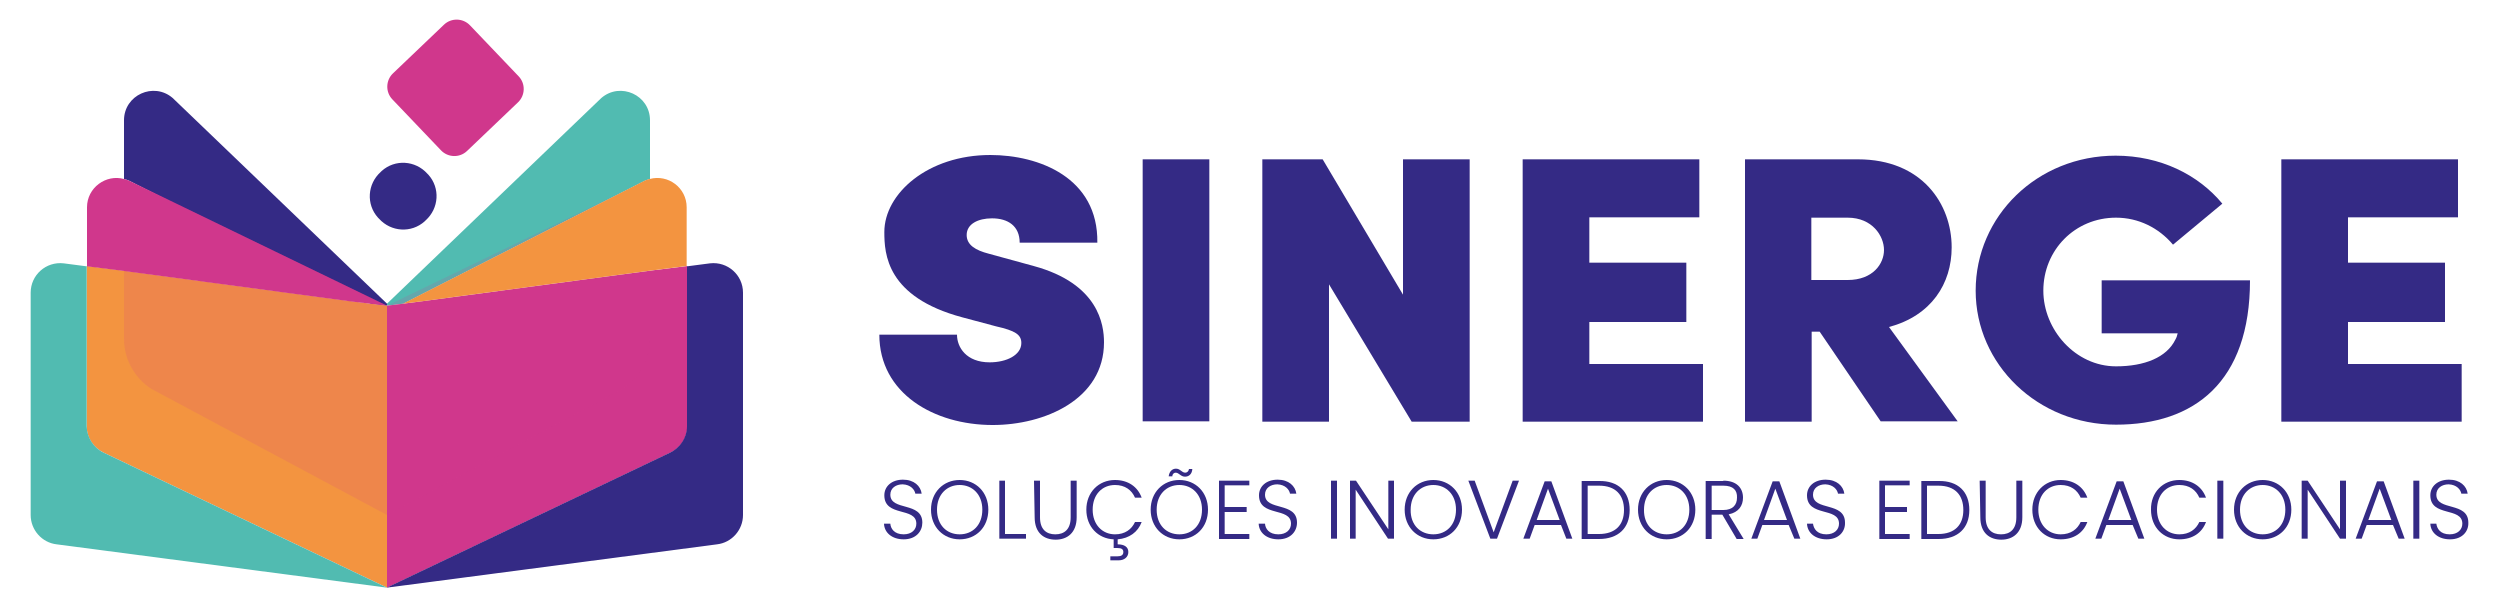<svg xmlns="http://www.w3.org/2000/svg" xmlns:xlink="http://www.w3.org/1999/xlink" id="Camada_1" x="0px" y="0px" viewBox="0 0 750 181" style="enable-background:new 0 0 750 181;" xml:space="preserve"><style type="text/css">	.st0{fill:#342A85;}	.st1{fill:#A9CE79;}	.st2{fill:#F39440;}	.st3{fill:#51BBB1;}	.st4{fill:#D0378C;}	.st5{opacity:0.15;}	.st6{clip-path:url(#SVGID_00000143599583676550474360000009614075611203698073_);fill:#D0378C;}</style><g>	<rect x="342.8" y="47.8" class="st0" width="20" height="78.6"></rect>	<polygon class="st0" points="440.9,47.8 440.9,126.5 423.5,126.5 398.7,85.3 398.7,126.5 378.7,126.5 378.7,47.8 396.8,47.8   420.9,88.4 420.9,47.8  "></polygon>	<polygon class="st0" points="510.9,109.2 510.9,126.5 456.8,126.5 456.8,47.8 509.8,47.8 509.8,65.2 476.8,65.2 476.8,78.8   505.9,78.8 505.9,96.6 476.8,96.6 476.8,109.2  "></polygon>	<path class="st0" d="M545.9,99.5h-2.4v27h-20V47.8h33.9c19.2,0,28.1,13.4,28.1,26.4c0,10.9-6.1,20.5-18.8,23.9l20.6,28.3h-23.1  L545.9,99.5z M543.4,84h10.9c7.6,0,10.9-4.9,10.9-9c0-4.2-3.5-9.7-10.9-9.7h-10.9V84z"></path>	<path class="st0" d="M592.7,87.2c0-22.4,18.5-40.5,42-40.5c13.4,0,24.8,5.7,32,14.4l-14.8,12.3c-4.3-5.1-10.4-8.1-17.1-8.1  c-12.3,0-21.8,9.7-21.8,21.9c0,11.7,9.6,22.7,21.8,22.7c8.6,0,15.2-2.7,17.8-8c0.4-0.7,0.5-1.1,0.7-1.9h-22.8V84.1h44.5  c0,30.5-16.7,43.3-40.2,43.3S592.7,109.3,592.7,87.2"></path>	<polygon class="st0" points="738.5,109.2 738.5,126.5 684.4,126.5 684.4,47.8 737.4,47.8 737.4,65.2 704.4,65.2 704.4,78.8   733.5,78.8 733.5,96.6 704.4,96.6 704.4,109.2  "></polygon>	<g>		<polygon class="st1" points="116.1,193.4 116.1,193.4 116,193.4   "></polygon>		<polygon class="st1" points="116.1,193.4 116.1,193.4 116,193.4   "></polygon>		<path class="st0" d="M116.1,91.1v0.6l-4.9-0.6L38.7,54.2c-0.5-0.2-1-0.4-1.5-0.5V36.1c0-7.6,8.9-11.6,14.6-6.7L116.1,91.1z"></path>		<path class="st2" d="M116.1,91.7v84.6l-85-40.5c-3.1-1.5-5.1-4.5-5.1-8v-48l11.1,1.4l67.8,9.1l6.2,0.8L116.1,91.7z"></path>		<path class="st3" d="M31.1,135.8l85,40.5l-99.1-13c-4.4-0.5-7.8-4.3-7.8-8.8V87.8c0-5.3,4.6-9.4,9.9-8.8l6.9,0.9v48   C26.1,131.2,28,134.3,31.1,135.8"></path>		<path class="st3" d="M116.1,91.1v0.6l4.9-0.6l72.5-36.9c0.5-0.2,1-0.4,1.5-0.5V36.1c0-7.6-8.9-11.6-14.6-6.7L116.1,91.1z"></path>		<path class="st4" d="M116.1,91.7v84.6l85-40.5c3.1-1.5,5.1-4.5,5.1-8v-48L195,81.2l-67.8,9.1l-6.2,0.8L116.1,91.7z"></path>		<path class="st0" d="M201,135.8l-85,40.5l99.1-13c4.4-0.5,7.8-4.3,7.8-8.8V87.8c0-5.3-4.6-9.4-9.9-8.8l-6.9,0.9v48   C206.1,131.2,204.1,134.3,201,135.8"></path>		<g class="st5">			<g>				<g>					<defs>						<rect id="SVGID_1_" x="37.2" y="53.6" width="157.9" height="100.9"></rect>					</defs>					<clipPath id="SVGID_00000050634004942427468480000002344357177653406136_">						<use xlink:href="#SVGID_1_" style="overflow:visible;"></use>					</clipPath>					<path style="clip-path:url(#SVGID_00000050634004942427468480000002344357177653406136_);fill:#D0378C;" d="M116.1,91.7      L37.2,53.6v48.1c0,6,3.1,11.6,8.1,14.9l70.8,37.9v0l0,0l0,0v0l70.8-37.9c5.1-3.3,8.1-8.9,8.1-14.9V53.6L116.1,91.7z"></path>				</g>			</g>		</g>		<path class="st4" d="M132.3,45.1l-14.6-15.3c-2.1-2.2-2-5.7,0.2-7.8l15.3-14.6c2.2-2.1,5.7-2,7.8,0.2l14.6,15.3   c2.1,2.2,2,5.7-0.2,7.8l-15.3,14.6C137.9,47.4,134.4,47.3,132.3,45.1"></path>		<path class="st0" d="M113.7,65.6l-0.3-0.3c-3.6-4-3.2-10.1,0.8-13.7l0.3-0.3c4-3.6,10.1-3.2,13.7,0.8l0.3,0.3   c3.6,4,3.2,10.1-0.8,13.7l-0.3,0.3C123.4,70,117.3,69.6,113.7,65.6"></path>		<path class="st4" d="M116.1,91.7L105,90.4l-67.8-9.1l-11.1-1.4V62.2c0-5.9,5.7-10,11.1-8.5c0.5,0.1,1,0.3,1.5,0.5L116.1,91.7z"></path>		<path class="st2" d="M120.9,91.1l6.2-0.8l67.8-9.1l11.1-1.4V62.2c0-5.9-5.6-10-11.1-8.5c-0.5,0.1-1,0.3-1.5,0.5L120.9,91.1z"></path>	</g>	<path class="st0" d="M263.8,100.4h23.3c0,3.8,2.8,8.3,9.8,8.3c5.1,0,9.5-2.2,9.5-5.8c0-2.5-1.8-3.7-7.6-5l-10.1-2.7  c-22.8-6.1-23.4-19.1-23.4-25.6c0-11.5,13-23.1,31.8-23.1c14.6,0,32.4,6.8,32.1,26.3h-23.3c0-5-3.5-7.3-8.3-7.3  c-4.2,0-7.6,1.7-7.6,5c0,3,2.7,4.6,6.6,5.6l13.5,3.7c19.5,5.3,21.1,17.6,21.1,22.9c0,17.1-17.8,24.8-33.4,24.8  C280.2,127.5,263.8,118,263.8,100.4"></path>	<g>		<path class="st0" d="M271.1,161.8c-3.5,0-5.8-2-5.9-4.7h1.9c0.1,1.5,1.2,3.2,4,3.2c2.4,0,3.8-1.4,3.8-3.2c0-5.1-9.6-1.9-9.6-8.5   c0-2.7,2.2-4.7,5.6-4.7c3.3,0,5.3,1.9,5.6,4.2h-1.9c-0.2-1.2-1.4-2.7-3.8-2.8c-2,0-3.7,1.1-3.7,3.1c0,5,9.6,2,9.6,8.4   C276.7,159.4,274.8,161.8,271.1,161.8z"></path>		<path class="st0" d="M287.9,161.8c-4.9,0-8.6-3.7-8.6-8.9c0-5.2,3.7-8.9,8.6-8.9c4.9,0,8.6,3.7,8.6,8.9   C296.5,158.2,292.8,161.8,287.9,161.8z M287.9,160.3c3.9,0,6.8-2.8,6.8-7.4s-3-7.4-6.8-7.4s-6.8,2.8-6.8,7.4   C281.1,157.5,284,160.3,287.9,160.3z"></path>		<path class="st0" d="M301.5,144.2v16h6.3v1.4h-8v-17.4H301.5z"></path>		<path class="st0" d="M310.2,144.2h1.8v11c0,3.6,1.9,5.1,4.6,5.1s4.6-1.5,4.6-5.1v-11h1.8v11c0,4.6-2.8,6.7-6.3,6.7   c-3.5,0-6.3-2-6.3-6.7L310.2,144.2L310.2,144.2z"></path>		<path class="st0" d="M334.5,144c3.9,0,6.8,2,8,5.3h-2c-1-2.3-3-3.8-6-3.8c-3.8,0-6.7,2.8-6.7,7.4c0,4.5,2.9,7.4,6.7,7.4   c3,0,5-1.5,6-3.7h2c-1.1,3-3.7,4.9-7.2,5.2v1.5c2,0,3.2,0.8,3.2,2.3c0,1.5-1.2,2.5-2.9,2.5h-2.5v-1.2h2.1c1.2,0,1.8-0.4,1.8-1.3   c0-0.8-0.5-1.2-1.8-1.2h-1.1v-2.6c-4.7-0.2-8.2-3.8-8.2-8.9C325.9,147.7,329.6,144,334.5,144z"></path>		<path class="st0" d="M353.8,161.8c-4.9,0-8.6-3.7-8.6-8.9c0-5.2,3.7-8.9,8.6-8.9c4.9,0,8.6,3.7,8.6,8.9   C362.4,158.2,358.7,161.8,353.8,161.8z M353.8,160.3c3.9,0,6.8-2.8,6.8-7.4s-3-7.4-6.8-7.4s-6.8,2.8-6.8,7.4   C347,157.5,349.9,160.3,353.8,160.3z M352.8,140.6c1.3,0,1.7,1.2,2.8,1.2c0.5,0,1-0.4,1.1-1.1h1c-0.1,1.5-1,2.3-2.2,2.3   c-1.3,0-1.8-1.2-2.8-1.2c-0.5,0-1,0.4-1,1.1h-1.1C350.8,141.4,351.7,140.6,352.8,140.6z"></path>		<path class="st0" d="M374.8,145.6h-7.4v6.5h6.6v1.5h-6.6v6.6h7.4v1.5h-9.1v-17.5h9.1V145.6z"></path>		<path class="st0" d="M383.5,161.8c-3.5,0-5.8-2-5.9-4.7h1.9c0.1,1.5,1.2,3.2,4,3.2c2.4,0,3.8-1.4,3.8-3.2c0-5.1-9.6-1.9-9.6-8.5   c0-2.7,2.2-4.7,5.6-4.7c3.3,0,5.3,1.9,5.6,4.2H387c-0.2-1.2-1.4-2.7-3.8-2.8c-2,0-3.7,1.1-3.7,3.1c0,5,9.6,2,9.6,8.4   C389.1,159.4,387.2,161.8,383.5,161.8z"></path>		<path class="st0" d="M399.3,144.2h1.8v17.4h-1.8V144.2z"></path>		<path class="st0" d="M418.2,144.2v17.4h-1.8l-9.7-14.7v14.7H405v-17.4h1.8l9.7,14.6v-14.6H418.2z"></path>		<path class="st0" d="M430,161.8c-4.9,0-8.6-3.7-8.6-8.9c0-5.2,3.7-8.9,8.6-8.9c4.9,0,8.6,3.7,8.6,8.9   C438.6,158.2,434.9,161.8,430,161.8z M430,160.3c3.9,0,6.8-2.8,6.8-7.4s-3-7.4-6.8-7.4s-6.8,2.8-6.8,7.4   C423.1,157.5,426.1,160.3,430,160.3z"></path>		<path class="st0" d="M453.8,144.2h1.9l-6.6,17.4h-2l-6.6-17.4h1.9l5.7,15.5L453.8,144.2z"></path>		<path class="st0" d="M468.3,157.5h-7.9l-1.5,4.1H457l6.4-17.2h2l6.3,17.2h-1.8L468.3,157.5z M464.4,146.6l-3.4,9.4h6.9   L464.4,146.6z"></path>		<path class="st0" d="M488.9,153c0,5.4-3.4,8.7-9.2,8.7h-5.2v-17.4h5.2C485.5,144.2,488.9,147.5,488.9,153z M479.7,160.2   c4.9,0,7.5-2.7,7.5-7.2c0-4.5-2.5-7.3-7.5-7.3h-3.4v14.5H479.7z"></path>		<path class="st0" d="M500,161.8c-4.9,0-8.6-3.7-8.6-8.9c0-5.2,3.7-8.9,8.6-8.9c4.9,0,8.6,3.7,8.6,8.9   C508.6,158.2,504.9,161.8,500,161.8z M500,160.3c3.9,0,6.8-2.8,6.8-7.4s-3-7.4-6.8-7.4s-6.8,2.8-6.8,7.4   C493.1,157.5,496.1,160.3,500,160.3z"></path>		<path class="st0" d="M517,144.2c4,0,5.9,2.2,5.9,5.1c0,2.4-1.3,4.4-4.3,5l4.5,7.4h-2.1l-4.3-7.3h-3.2v7.3h-1.8v-17.4H517z    M517,145.7h-3.5v7.3h3.5c2.8,0,4.1-1.5,4.1-3.7C521.2,147.1,520,145.7,517,145.7z"></path>		<path class="st0" d="M536.6,157.5h-7.9l-1.5,4.1h-1.8l6.4-17.2h2l6.3,17.2h-1.8L536.6,157.5z M532.6,146.6l-3.4,9.4h6.9   L532.6,146.6z"></path>		<path class="st0" d="M548,161.8c-3.5,0-5.8-2-5.9-4.7h1.8c0.2,1.5,1.2,3.2,4,3.2c2.4,0,3.8-1.4,3.8-3.2c0-5.1-9.6-1.9-9.6-8.5   c0-2.7,2.2-4.7,5.6-4.7c3.3,0,5.3,1.9,5.6,4.2h-1.9c-0.2-1.2-1.4-2.7-3.8-2.8c-2,0-3.7,1.1-3.7,3.1c0,5,9.6,2,9.6,8.4   C553.6,159.4,551.7,161.8,548,161.8z"></path>		<path class="st0" d="M572.9,145.6h-7.4v6.5h6.6v1.5h-6.6v6.6h7.4v1.5h-9.1v-17.5h9.1V145.6z"></path>		<path class="st0" d="M590.8,153c0,5.4-3.4,8.7-9.2,8.7h-5.2v-17.4h5.2C587.4,144.2,590.8,147.5,590.8,153z M581.5,160.2   c4.9,0,7.5-2.7,7.5-7.2c0-4.5-2.5-7.3-7.5-7.3h-3.4v14.5H581.5z"></path>		<path class="st0" d="M593.9,144.2h1.8v11c0,3.6,1.9,5.1,4.6,5.1s4.6-1.5,4.6-5.1v-11h1.8v11c0,4.6-2.8,6.7-6.3,6.7   c-3.5,0-6.3-2-6.3-6.7L593.9,144.2L593.9,144.2z"></path>		<path class="st0" d="M618.2,144c3.9,0,6.8,2,8,5.3h-2c-1-2.3-3-3.8-6-3.8c-3.8,0-6.7,2.8-6.7,7.4c0,4.5,2.9,7.4,6.7,7.4   c3,0,5-1.5,6-3.7h2c-1.2,3.3-4.1,5.2-8,5.2c-4.8,0-8.5-3.6-8.5-8.9C609.7,147.7,613.4,144,618.2,144z"></path>		<path class="st0" d="M639.8,157.5h-7.9l-1.5,4.1h-1.8l6.4-17.2h2l6.3,17.2h-1.8L639.8,157.5z M635.9,146.6l-3.4,9.4h6.9   L635.9,146.6z"></path>		<path class="st0" d="M653.8,144c3.9,0,6.8,2,8,5.3h-2c-1-2.3-3-3.8-6-3.8c-3.8,0-6.7,2.8-6.7,7.4c0,4.5,2.9,7.4,6.7,7.4   c3,0,5-1.5,6-3.7h2c-1.2,3.3-4.1,5.2-8,5.2c-4.8,0-8.5-3.6-8.5-8.9C645.2,147.7,648.9,144,653.8,144z"></path>		<path class="st0" d="M665.2,144.2h1.8v17.4h-1.8V144.2z"></path>		<path class="st0" d="M678.8,161.8c-4.9,0-8.6-3.7-8.6-8.9c0-5.2,3.7-8.9,8.6-8.9c4.9,0,8.6,3.7,8.6,8.9   C687.4,158.2,683.7,161.8,678.8,161.8z M678.8,160.3c3.9,0,6.8-2.8,6.8-7.4s-3-7.4-6.8-7.4s-6.8,2.8-6.8,7.4   C672,157.5,674.9,160.3,678.8,160.3z"></path>		<path class="st0" d="M703.8,144.2v17.4H702l-9.7-14.7v14.7h-1.8v-17.4h1.8l9.7,14.6v-14.6H703.8z"></path>		<path class="st0" d="M717.9,157.5h-7.9l-1.5,4.1h-1.8l6.4-17.2h2l6.3,17.2h-1.8L717.9,157.5z M713.9,146.6l-3.4,9.4h6.9   L713.9,146.6z"></path>		<path class="st0" d="M724,144.2h1.8v17.4H724V144.2z"></path>		<path class="st0" d="M735,161.8c-3.5,0-5.8-2-5.9-4.7h1.8c0.2,1.5,1.2,3.2,4,3.2c2.4,0,3.8-1.4,3.8-3.2c0-5.1-9.6-1.9-9.6-8.5   c0-2.7,2.2-4.7,5.6-4.7c3.3,0,5.3,1.9,5.6,4.2h-1.9c-0.2-1.2-1.4-2.7-3.8-2.8c-2,0-3.7,1.1-3.7,3.1c0,5,9.6,2,9.6,8.4   C740.6,159.4,738.7,161.8,735,161.8z"></path>	</g></g></svg>